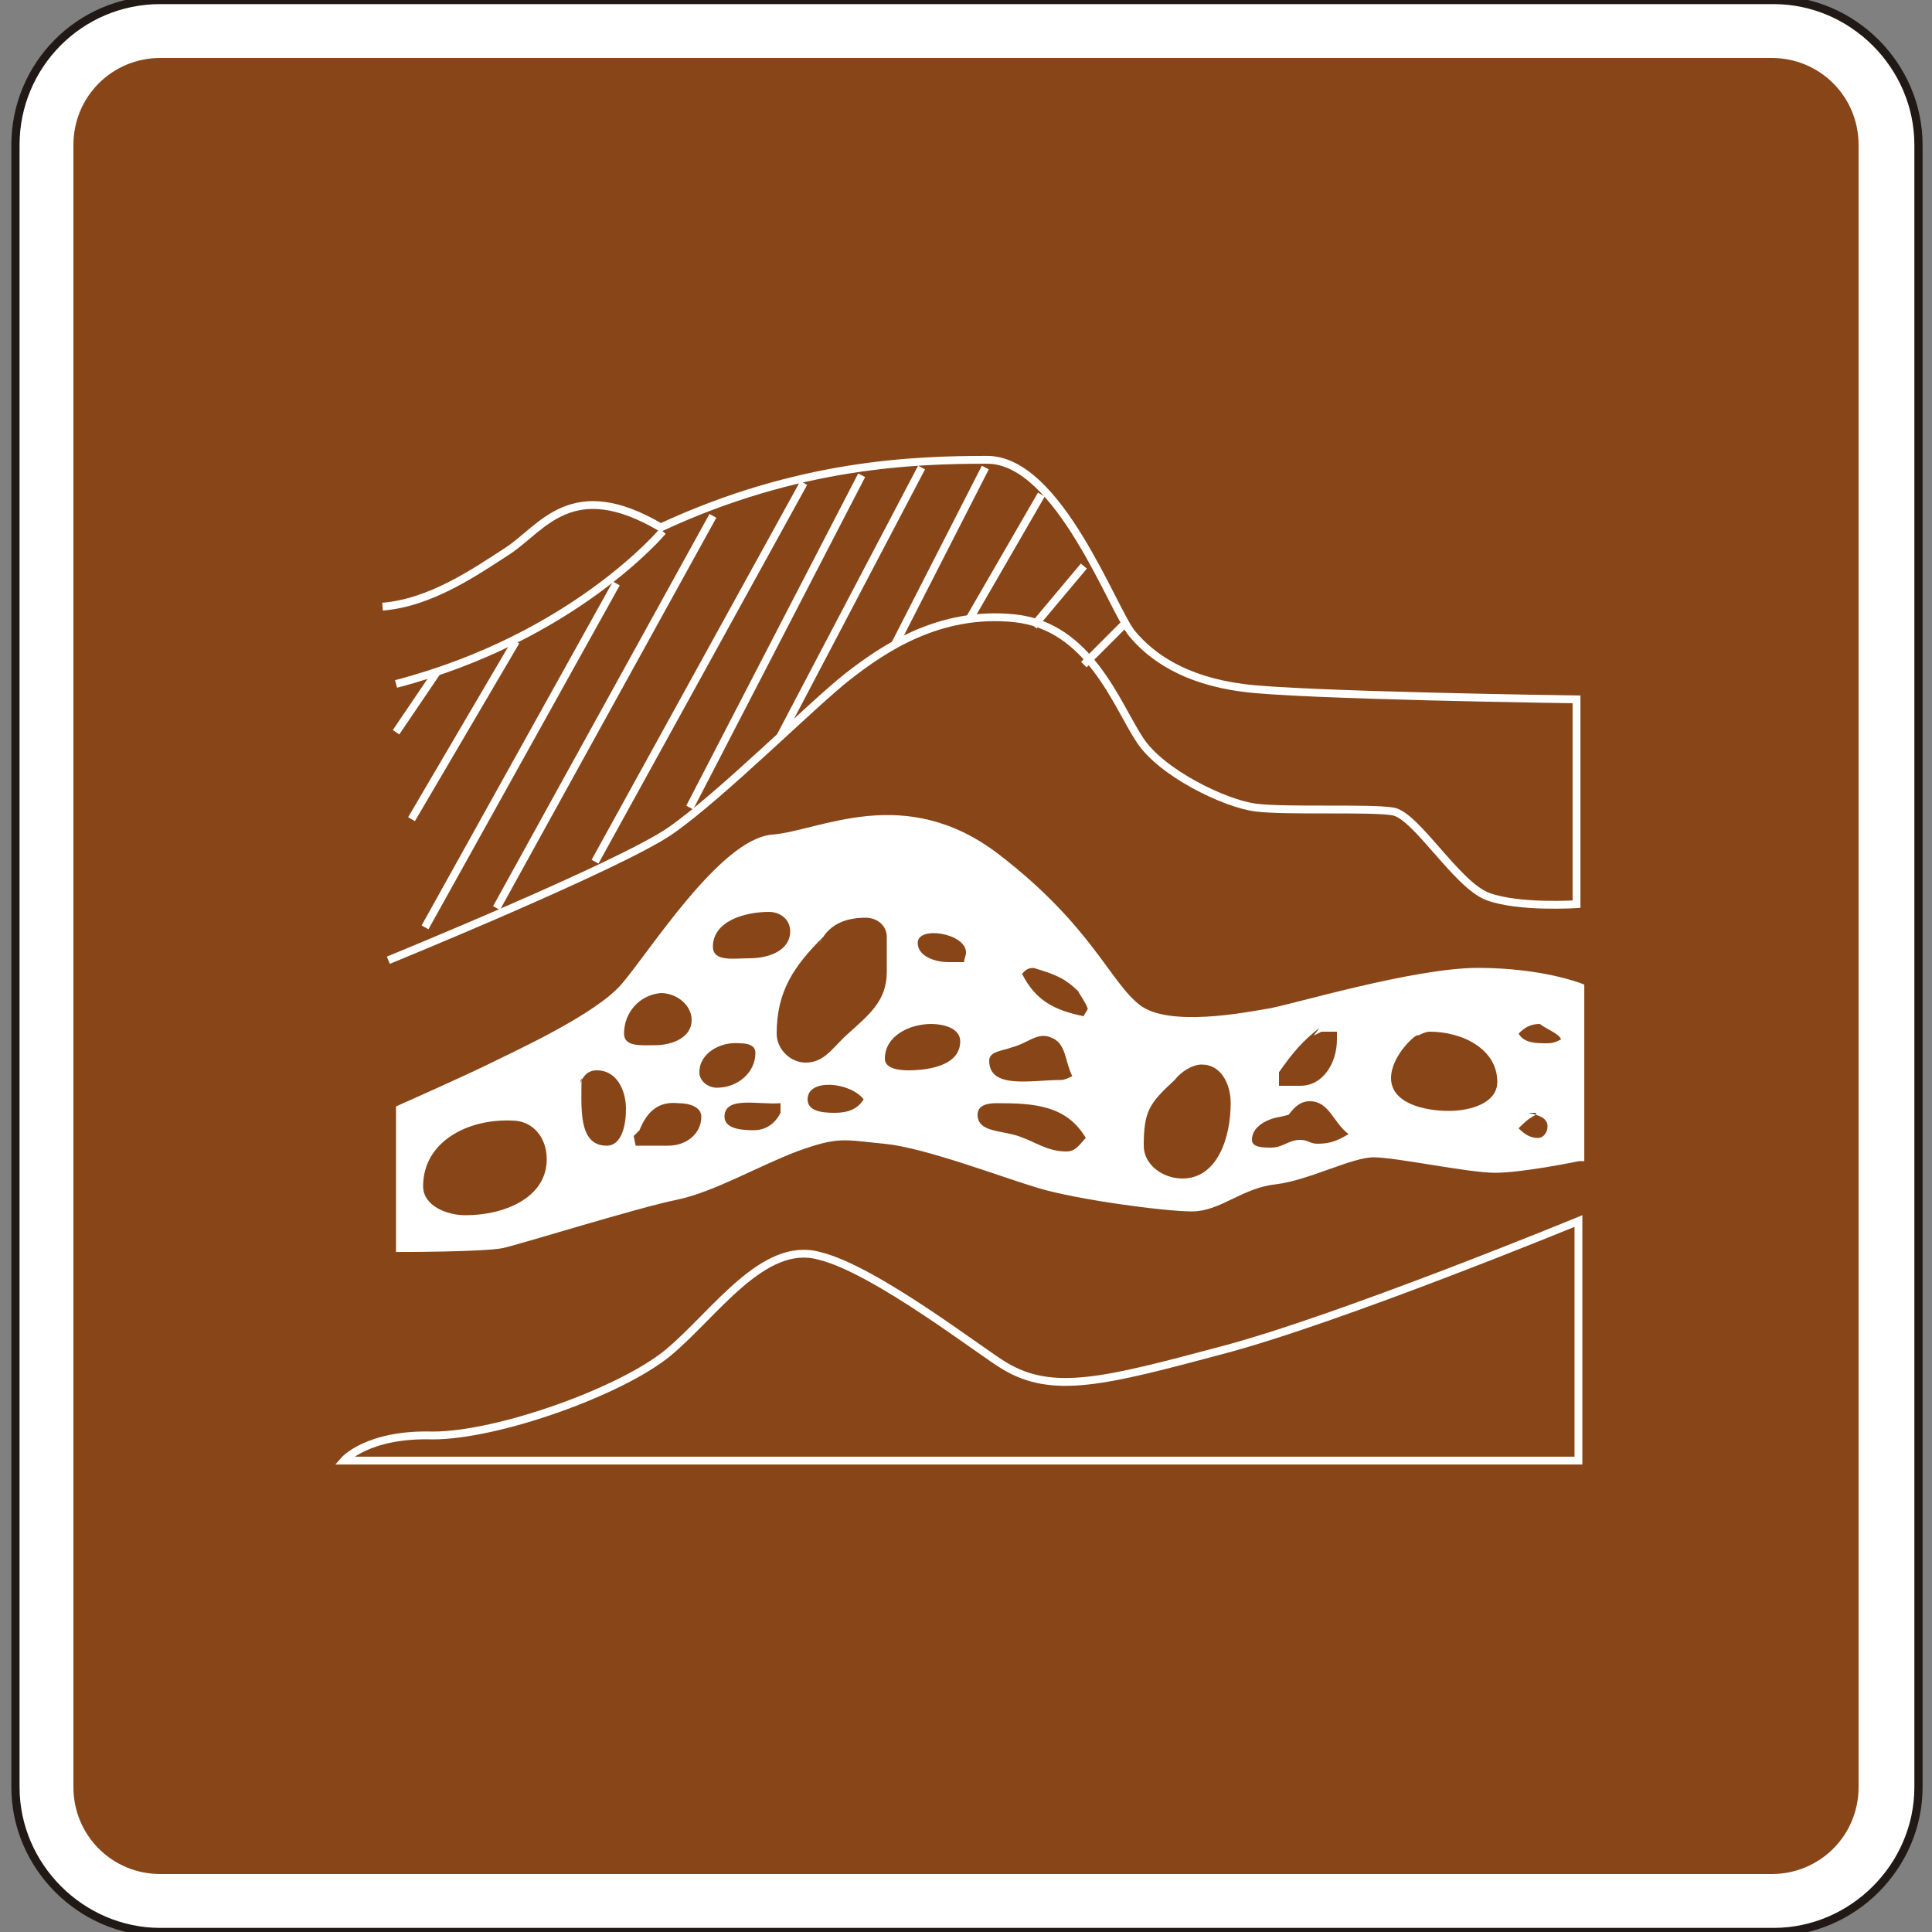 <?xml version="1.0" encoding="utf-8"?>
<!-- Generator: Adobe Illustrator 19.2.1, SVG Export Plug-In . SVG Version: 6.00 Build 0)  -->
<svg version="1.1" id="Capa_1" xmlns="http://www.w3.org/2000/svg" xmlns:xlink="http://www.w3.org/1999/xlink" x="0px" y="0px"
	 viewBox="0 0 100 100" style="enable-background:new 0 0 100 100;" xml:space="preserve" width="100" height="100">
<rect x="0" y="0" width="100" height="100" fill="#808080" stroke="none"/>
<style type="text/css">
	.st0{fill-rule:evenodd;clip-rule:evenodd;fill:none;stroke:#211915;stroke-width:0.203;stroke-miterlimit:3.864;}
	.st1{fill-rule:evenodd;clip-rule:evenodd;fill:#FFFFFF;stroke:#211915;stroke-width:0.425;stroke-miterlimit:3.864;}
	.st2{fill:#884618;}
	.st3{fill-rule:evenodd;clip-rule:evenodd;fill:#FFFFFF;stroke:#FFFFFF;stroke-width:0.405;stroke-miterlimit:3.864;}
	.st4{fill-rule:evenodd;clip-rule:evenodd;fill:none;stroke:#FFFFFF;stroke-width:0.405;stroke-miterlimit:3.864;}
	.st5{fill-rule:evenodd;clip-rule:evenodd;fill:#884618;}
</style>
<path class="st0" d="M0,85.7"/>
<path class="st0" d="M-0.4,86"/>
<g>
	<g>
		<path class="st1" d="M0.8,7.5C0.8,3.4,4.1,0,8.3,0h83.5c4.1,0,7.5,3.4,7.5,7.5v85c0,4.1-3.4,7.5-7.5,7.5H8.3
			c-4.1,0-7.5-3.4-7.5-7.5V7.5z"/>
		<path class="st2" d="M91.7,3c2.5,0,4.5,2,4.5,4.5v85c0,2.5-2,4.5-4.5,4.5H8.3c-2.5,0-4.5-2-4.5-4.5v-85C3.8,5,5.8,3,8.3,3H91.7z"
			/>
	</g>
	<path class="st3" d="M81.7,59.9c0,0-2.9,0.6-4.3,0.6c-1.4,0-5.1-0.8-6.3-0.8c-1.2,0-3.4,1.2-5.1,1.4c-1.8,0.2-2.9,1.4-4.3,1.4
		c-1.4,0-5.9-0.6-7.9-1.2c-2-0.6-5.9-2.1-8-2.3c-2.1-0.2-2.4-0.4-4.6,0.4c-2.1,0.8-4.3,2.1-6.2,2.5c-2,0.4-8.1,2.3-9,2.5
		c-1,0.2-5.3,0.2-5.3,0.2v-7.2c0,0,3.6-1.6,4.8-2.2c1.2-0.6,5.4-2.5,6.8-4.1c1.4-1.6,5.1-7.5,7.7-7.7c2.5-0.2,6.8-2.7,11.6,1
		c4.8,3.7,5.7,6.6,7.3,7.8c1.6,1.2,5.6,0.4,6.8,0.2c1.2-0.2,7.5-2.1,10.8-2.1c3.3,0,5.3,0.8,5.3,0.8V59.9z"/>
	<path class="st4" d="M17.8,75.6h63.9V63.2c0,0-12.4,5.1-18.5,6.7c-6,1.6-8.7,2.3-11.2,0.8c-1.2-0.7-6.7-5-9.6-5.7
		c-2.9-0.8-5.4,3-7.8,5c-2.4,2-8.8,4.3-12.2,4.3C19,74.2,17.8,75.6,17.8,75.6z"/>
	<path class="st4" d="M19.8,31.4c2.5-0.2,4.8-1.8,6.5-2.9c1.8-1.2,3.3-3.9,7.9-1.2c7.1-3.3,13.1-3.5,16.9-3.5c3.7,0,6.5,7.8,7.5,9
		c1,1.2,2.7,2.4,5.7,2.8c2.9,0.4,17.3,0.6,17.3,0.6v10.6c0,0-3,0.2-4.6-0.4c-1.6-0.6-3.7-4.2-4.9-4.4c-1.2-0.2-5.5,0-7.1-0.2
		c-1.6-0.2-4.9-1.8-6-3.5c-1.2-1.8-2.6-5.9-6.5-6.3c-3.9-0.4-6.8,1.6-8.6,3c-1.8,1.4-6.6,6.2-9.2,8c-2.6,1.8-14.6,6.7-14.6,6.7"/>
	<path class="st4" d="M34.3,27.5c0,0-4.6,5.5-13.8,7.9"/>
	<line class="st4" x1="58.3" y1="32.2" x2="56.1" y2="34.4"/>
	<line class="st4" x1="56.1" y1="29.3" x2="53.5" y2="32.4"/>
	<line class="st4" x1="53.9" y1="25.6" x2="50.2" y2="32"/>
	<line class="st4" x1="51" y1="24.2" x2="46.3" y2="33.4"/>
	<line class="st4" x1="47.7" y1="24.2" x2="40.4" y2="38.1"/>
	<line class="st4" x1="44.6" y1="24.6" x2="35.7" y2="41.8"/>
	<line class="st4" x1="41.6" y1="25" x2="30.8" y2="44.6"/>
	<line class="st4" x1="36.9" y1="26.7" x2="25.7" y2="47"/>
	<line class="st4" x1="31.9" y1="30.2" x2="22" y2="48"/>
	<line class="st4" x1="26.7" y1="33.2" x2="21.3" y2="42.4"/>
	<line class="st4" x1="22.6" y1="34.8" x2="20.5" y2="37.9"/>
	<path class="st5" d="M42.6,48.5c-1.5,1.5-2.4,2.8-2.4,5c0,0.8,0.7,1.5,1.5,1.5c1,0,1.4-0.8,2.2-1.5c1.1-1,2-1.7,2-3.2
		c0-0.7,0-1.1,0-1.8c0-0.6-0.5-1-1.1-1c-1.1,0-2,0.4-2.4,1.4L42.6,48.5z"/>
	<path class="st5" d="M79.7,53c-0.5,0-0.8,0.2-1.1,0.5c0.3,0.5,0.9,0.5,1.5,0.5c0.3,0,0.5-0.1,0.7-0.2C80.7,53.5,80.1,53.3,79.7,53z
		"/>
	<path class="st5" d="M79.5,57.7c-0.4,0.2-0.6,0.4-0.9,0.7c0.3,0.3,0.6,0.5,1,0.5c0.3,0,0.5-0.3,0.5-0.6c0-0.5-0.6-0.6-1-0.7H79.5z"
		/>
	<path class="st5" d="M21.9,61.4c0,1,1.2,1.5,2.2,1.5c2,0,4.2-0.9,4.2-2.9c0-1.1-0.7-2-1.8-2C24.2,57.9,21.9,59.1,21.9,61.4z"/>
	<path class="st5" d="M30.1,55.8c0,1.5-0.2,3.5,1.3,3.5c0.8,0,1-1.1,1-1.9c0-1-0.5-2-1.5-2c-0.5,0-0.7,0.3-0.9,0.7L30.1,55.8z"/>
	<path class="st5" d="M33.1,58.5l-0.3,0.3l0.1,0.5c0.6,0,1,0,1.7,0c0.9,0,1.7-0.6,1.7-1.5c0-0.5-0.6-0.7-1.2-0.7
		C34.1,57,33.5,57.5,33.1,58.5z"/>
	<path class="st5" d="M37.5,57.8c0,0.6,0.8,0.7,1.5,0.7c0.6,0,1.1-0.3,1.4-0.9v-0.5C39.3,57.2,37.5,56.7,37.5,57.8z"/>
	<path class="st5" d="M41.8,56.9c0,0.6,0.7,0.7,1.4,0.7c0.7,0,1.2-0.2,1.5-0.7C44,56,41.8,55.8,41.8,56.9z"/>
	<path class="st5" d="M36.2,55.5c0,0.5,0.5,0.8,0.9,0.8c1.1,0,2-0.8,2-1.8c0-0.4-0.4-0.5-0.8-0.5C37.3,53.9,36.2,54.5,36.2,55.5z"/>
	<path class="st5" d="M32.3,53.5c0,0.7,0.9,0.6,1.6,0.6c0.9,0,1.9-0.4,1.9-1.3c0-0.8-0.8-1.4-1.6-1.4C33.1,51.5,32.3,52.4,32.3,53.5
		z"/>
	<path class="st5" d="M36.9,49c0,0.8,1.1,0.6,1.9,0.6c1,0,2.1-0.4,2.1-1.4c0-0.6-0.5-1-1.1-1C38.5,47.2,36.9,47.7,36.9,49z"/>
	<path class="st5" d="M47.5,48.8c0,0.7,0.9,1,1.6,1c0.3,0,0.5,0,0.8,0c0-0.2,0.1-0.3,0.1-0.5C50,48.3,47.5,47.9,47.5,48.8z"/>
	<path class="st5" d="M45.8,54.8c0,0.5,0.7,0.6,1.2,0.6c1.2,0,2.7-0.3,2.7-1.5c0-0.7-0.9-0.9-1.5-0.9C47.1,53,45.8,53.6,45.8,54.8z"
		/>
	<path class="st5" d="M51.6,57.1c-0.5,0-1,0.1-1,0.6c0,0.9,1.2,0.8,2.1,1.1c0.9,0.3,1.5,0.8,2.5,0.8c0.5,0,0.7-0.4,1-0.7
		C55.2,57.2,53.5,57.1,51.6,57.1z"/>
	<path class="st5" d="M51.2,54.9c0,1.5,2.2,1,3.7,1c0.2,0,0.4-0.1,0.6-0.2c-0.4-0.8-0.3-1.7-1.1-2c-0.7-0.3-1.2,0.3-2,0.5
		C51.9,54.4,51.2,54.4,51.2,54.9z"/>
	<path class="st5" d="M55.8,51.3c-0.7-0.7-1.3-0.9-2.3-1.2c-0.3,0-0.4,0.1-0.6,0.3c0.7,1.4,1.7,1.9,3.2,2.2c0-0.1,0.2-0.3,0.2-0.4
		C56.2,51.9,55.9,51.5,55.8,51.3z"/>
	<path class="st5" d="M60.8,55.9c-1.3,1.2-1.6,1.6-1.6,3.4c0,1,1,1.7,2,1.7c1.8,0,2.5-2.1,2.5-3.9c0-1-0.5-2-1.5-2
		C61.7,55.1,61.1,55.5,60.8,55.9z"/>
	<path class="st5" d="M66.3,57.8c-0.7,0.1-1.5,0.5-1.5,1.2c0,0.4,0.6,0.4,1,0.4c0.6,0,0.9-0.4,1.5-0.4c0.4,0,0.5,0.2,0.9,0.2
		c0.7,0,1.1-0.2,1.6-0.5c-0.8-0.6-1-1.7-2-1.7c-0.5,0-0.8,0.3-1.1,0.7L66.3,57.8z"/>
	<path class="st5" d="M68.3,53.2c-0.9,0.7-1.4,1.3-2.1,2.3v0.7c0.4,0,0.7,0,1.1,0c1.2,0,1.9-1.2,1.9-2.4c0-0.2,0-0.3,0-0.4h-0.8
		l-0.4,0.2L68.3,53.2z"/>
	<path class="st5" d="M72,55.8c0,1.3,1.7,1.7,3,1.7c1.1,0,2.5-0.4,2.5-1.5c0-1.7-1.8-2.6-3.5-2.6c-0.2,0-0.4,0.1-0.6,0.2
		C73.4,53.4,72,54.6,72,55.8z"/>
</g>
</svg>
